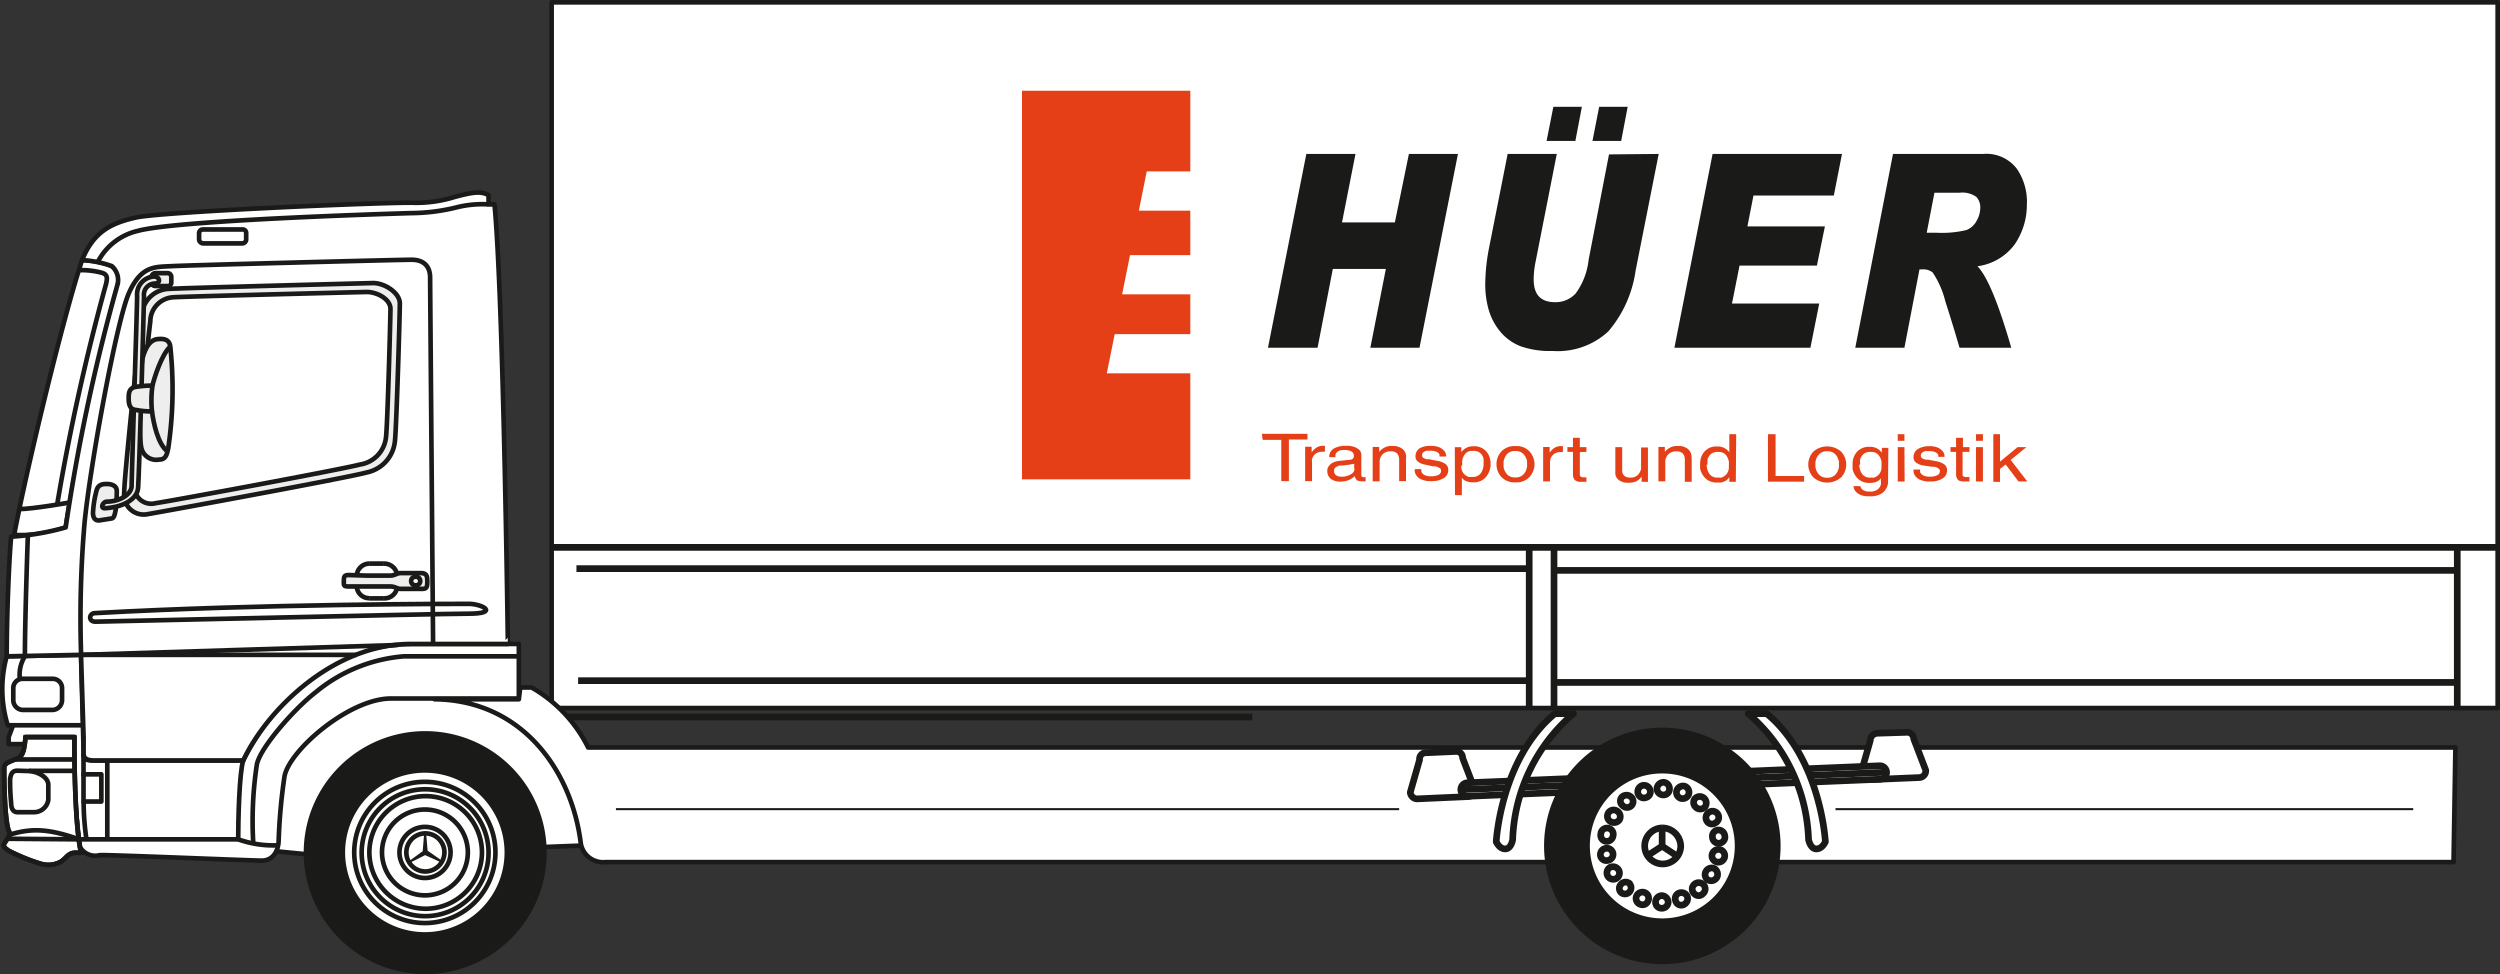<svg xmlns="http://www.w3.org/2000/svg" viewBox="0 0 269.11 104.86"><rect x="0" y="0" width="269.11" height="104.86" fill="#333333" stroke="none"/><defs><style>.cls-1,.cls-10,.cls-11,.cls-3,.cls-4{fill:none;}.cls-1,.cls-10,.cls-11,.cls-3,.cls-4,.cls-7{stroke:#1a1a18;}.cls-1,.cls-10,.cls-3,.cls-4{stroke-linejoin:round;}.cls-1{stroke-width:0.5px;}.cls-2,.cls-7{fill:#fff;}.cls-3,.cls-7{stroke-width:0.5px;}.cls-4{stroke-width:0.72px;}.cls-5{fill:#e53f17;}.cls-5,.cls-6{fill-rule:evenodd;}.cls-6,.cls-9{fill:#1a1a18;}.cls-7{stroke-miterlimit:10;}.cls-8{fill:#eee;}.cls-10{stroke-width:1.01px;}.cls-11{stroke-miterlimit:22.93;stroke-width:0.22px;}</style></defs><g id="Layer_2" data-name="Layer 2"><g id="Layer_1-2" data-name="Layer 1"><line class="cls-1" x1="65.46" y1="84.64" x2="263.91" y2="84.64"/><line class="cls-1" x1="67.06" y1="88.21" x2="263.91" y2="88.21"/><rect class="cls-2" x="59.38" y="0.25" width="209.48" height="75.97"/><rect class="cls-3" x="59.38" y="0.25" width="209.48" height="75.97"/><line class="cls-4" x1="59.29" y1="58.92" x2="268.86" y2="58.92"/><line class="cls-4" x1="164.61" y1="58.92" x2="164.61" y2="76.22"/><line class="cls-4" x1="167.28" y1="58.97" x2="167.28" y2="76.08"/><line class="cls-4" x1="264.51" y1="59.01" x2="264.51" y2="76.31"/><line class="cls-4" x1="167.18" y1="73.46" x2="264.51" y2="73.46"/><line class="cls-4" x1="164.38" y1="73.27" x2="62.23" y2="73.27"/><line class="cls-4" x1="62.05" y1="61.21" x2="164.61" y2="61.21"/><path class="cls-2" d="M167.37,61.4h0Z"/><line class="cls-4" x1="167.37" y1="61.4" x2="264.51" y2="61.4"/><line class="cls-4" x1="227.58" y1="86.17" x2="244.6" y2="86.17"/><line class="cls-4" x1="227.58" y1="87.95" x2="244.6" y2="87.95"/><line class="cls-4" x1="242.26" y1="89.82" x2="239.31" y2="92.76"/><line class="cls-4" x1="248.15" y1="91.03" x2="262.27" y2="91.03"/><path class="cls-5" d="M218.23,51.83h-.95L215.9,50l-.61.47v1.4h-.72V46.74h.72v2.95l1.89-1.56h.95l-1.69,1.38Zm-5.53-4.38v-.71h.75v.71Zm.75,4.38h-.75v-3.7h.75Zm-2.19-3.19v2.41c0,.11,0,.18.08.22a.64.64,0,0,0,.19.08H212v.48h-.15l-.25,0h-.15c-.37,0-.61-.07-.72-.22a.87.87,0,0,1-.17-.56V48.64h-.6v-.51h.6v-1h.74v1h.7v.51Zm-1.91.54h-.71a.44.44,0,0,0,0-.1.53.53,0,0,0,0-.12.61.61,0,0,0-.28-.27,1.59,1.59,0,0,0-.72-.13l-.17,0a1.46,1.46,0,0,0-.22,0,1.19,1.19,0,0,0-.34.16.39.39,0,0,0-.14.32.32.32,0,0,0,.12.28,1.39,1.39,0,0,0,.41.16l.12,0,.15,0,.74.15a2.21,2.21,0,0,1,1,.37.78.78,0,0,1,.28.61,1,1,0,0,1-.5.9,2.3,2.3,0,0,1-1.25.32,2.52,2.52,0,0,1-1.27-.24,1.21,1.21,0,0,1-.51-.53,1.09,1.09,0,0,1-.08-.28,1.12,1.12,0,0,1,0-.24h.71a.68.68,0,0,1,0,.14,1,1,0,0,0,0,.14.81.81,0,0,0,.31.34,1.59,1.59,0,0,0,.8.15,1.76,1.76,0,0,0,.71-.14.49.49,0,0,0,.31-.45.33.33,0,0,0-.15-.29,1.44,1.44,0,0,0-.47-.19l-.12,0-.14,0L207,50.1a1.74,1.74,0,0,1-.74-.3.68.68,0,0,1-.28-.59,1,1,0,0,1,.51-.9,2.34,2.34,0,0,1,1.16-.28,2.19,2.19,0,0,1,1,.18,1.58,1.58,0,0,1,.51.41,1,1,0,0,1,.15.35,1.34,1.34,0,0,1,0,.22Zm-5.07-1.73v-.71H205v.71Zm.74,4.38h-.74v-3.7H205ZM200.14,50a1.79,1.79,0,0,0,.29,1,1,1,0,0,0,.9.41l.2,0a.71.71,0,0,0,.2,0,1.31,1.31,0,0,0,.55-.37,1.17,1.17,0,0,0,.25-.82,2.62,2.62,0,0,0,0-.27,1.33,1.33,0,0,0,0-.28,1.66,1.66,0,0,0-.32-.7,1,1,0,0,0-.82-.32,1.07,1.07,0,0,0-.83.26,1.19,1.19,0,0,0-.33.57,1.54,1.54,0,0,0,0,.3,2.35,2.35,0,0,0,0,.26Zm3.1,1.56c0,.1,0,.23,0,.37a1.46,1.46,0,0,1-.1.45,1.61,1.61,0,0,1-.56.72,2.26,2.26,0,0,1-1.38.32h-.32a2.79,2.79,0,0,1-.38-.07,1.6,1.6,0,0,1-.62-.32,1,1,0,0,1-.36-.7h.74a.58.58,0,0,0,.2.35.86.86,0,0,0,.31.17.74.74,0,0,0,.28.06h.2a1.26,1.26,0,0,0,.9-.25,1,1,0,0,0,.32-.53,1.22,1.22,0,0,0,0-.26,1.85,1.85,0,0,0,0-.23v0h0v-.16h0v0a1.12,1.12,0,0,1-.43.36,1.78,1.78,0,0,1-.74.14,1.74,1.74,0,0,1-1.33-.47,2.12,2.12,0,0,1-.55-1,2.89,2.89,0,0,1,0-.29,2.45,2.45,0,0,1,0-.27,1.92,1.92,0,0,1,.48-1.32,1.73,1.73,0,0,1,1.36-.53,1.57,1.57,0,0,1,.66.11,2,2,0,0,1,.42.26l.13.14a.53.53,0,0,1,.1.12h0v-.52h.7ZM195.42,50a2.62,2.62,0,0,0,0,.27,1.74,1.74,0,0,0,.07.29,1.42,1.42,0,0,0,.38.59,1.11,1.11,0,0,0,.82.27,1.13,1.13,0,0,0,.82-.27,1.39,1.39,0,0,0,.37-.59,1.11,1.11,0,0,0,.07-.29c0-.1,0-.19,0-.27s0-.16,0-.26a1.11,1.11,0,0,0-.07-.29,1.37,1.37,0,0,0-.37-.6,1.13,1.13,0,0,0-.82-.27,1.11,1.11,0,0,0-.82.27,1.39,1.39,0,0,0-.38.6,1.74,1.74,0,0,0-.07.29,2.44,2.44,0,0,0,0,.26Zm-.77,0v-.12a2.1,2.1,0,0,1,.54-1.26,2.27,2.27,0,0,1,3,0,2,2,0,0,1,.54,1.26v.24a2,2,0,0,1-.54,1.26,2.27,2.27,0,0,1-3,0,2.1,2.1,0,0,1-.54-1.26V50Zm-3.52,1.24h3.07v.61h-3.89V46.74h.82ZM183.71,50a1.79,1.79,0,0,0,.29,1,1,1,0,0,0,.9.41l.2,0a.65.65,0,0,0,.2,0,1.25,1.25,0,0,0,.55-.37,1.17,1.17,0,0,0,.25-.82,2.62,2.62,0,0,0,0-.27,1.33,1.33,0,0,0,0-.28,1.66,1.66,0,0,0-.32-.7,1,1,0,0,0-.82-.32,1.07,1.07,0,0,0-.83.26,1.19,1.19,0,0,0-.33.57c0,.1,0,.2,0,.3a2.35,2.35,0,0,0,0,.26Zm3.14,1.86h-.7v-.51h0a1.21,1.21,0,0,1-.4.41,2.27,2.27,0,0,1-.47.18l-.2,0h-.19a1.74,1.74,0,0,1-1.33-.47,2.21,2.21,0,0,1-.55-1,2.89,2.89,0,0,1,0-.29,2.44,2.44,0,0,1,0-.27,1.92,1.92,0,0,1,.48-1.32,1.71,1.71,0,0,1,1.35-.53,1.57,1.57,0,0,1,.66.11,2,2,0,0,1,.42.26l.13.14a.53.53,0,0,1,.1.12l0-.06V46.74h.74Zm-4.75-2.52v2.52h-.74V49.55a1.07,1.07,0,0,0-.2-.72.92.92,0,0,0-.74-.24h-.21l-.23.06a1.3,1.3,0,0,0-.5.37,1.2,1.2,0,0,0-.22.79v2h-.74v-3.7h.69v.52h0l.11-.11.16-.15a2.12,2.12,0,0,1,.43-.25,1.51,1.51,0,0,1,.63-.11h.18l.18,0a1.7,1.7,0,0,1,.81.33,1.1,1.1,0,0,1,.37.94Zm-5.39,2.52V51.3l0,0a1.62,1.62,0,0,1-.55.5,1.87,1.87,0,0,1-.85.16h-.14l-.15,0a1.59,1.59,0,0,1-.78-.3.93.93,0,0,1-.36-.82V48.13h.74v2.46a.76.76,0,0,0,.24.64,1,1,0,0,0,.61.18,1.11,1.11,0,0,0,.84-.29,1.38,1.38,0,0,0,.34-.64.78.78,0,0,0,0-.16.76.76,0,0,0,0-.15v-2h.74v3.7Zm-6.65-3.19v2.41a.24.24,0,0,0,.09.22.49.49,0,0,0,.18.08h.44v.48h-.15l-.26,0h-.15a.9.9,0,0,1-.72-.22.93.93,0,0,1-.17-.56V48.64h-.6v-.51h.6v-1h.74v1h.71v.51Zm-3.21,1v2.15h-.74v-3.7h.7v.61h0a2,2,0,0,1,.52-.52,1.29,1.29,0,0,1,.72-.19h.19v.64H168a1.12,1.12,0,0,0-.82.3.91.91,0,0,0-.31.7Zm-5,.3c0,.08,0,.17,0,.27a1.11,1.11,0,0,0,.07.29,1.39,1.39,0,0,0,.37.59,1.13,1.13,0,0,0,.82.27,1.11,1.11,0,0,0,.82-.27,1.42,1.42,0,0,0,.38-.59c0-.1.05-.2.07-.29a2.62,2.62,0,0,0,0-.27,2.44,2.44,0,0,0,0-.26c0-.09,0-.19-.07-.29a1.39,1.39,0,0,0-.38-.6,1.11,1.11,0,0,0-.82-.27,1.13,1.13,0,0,0-.82.27,1.37,1.37,0,0,0-.37.6,1.11,1.11,0,0,0-.07.29c0,.1,0,.18,0,.26Zm-.76,0v-.12a2,2,0,0,1,.53-1.26,1.92,1.92,0,0,1,1.51-.57,1.89,1.89,0,0,1,1.51.57,2.1,2.1,0,0,1,.54,1.26v.24a2.1,2.1,0,0,1-.54,1.26,1.89,1.89,0,0,1-1.51.57,1.92,1.92,0,0,1-1.51-.57,2,2,0,0,1-.53-1.26V50Zm-3.79.17a1.23,1.23,0,0,0,.25.83,1.37,1.37,0,0,0,.55.37.78.78,0,0,0,.21,0l.2,0a1.05,1.05,0,0,0,.9-.41,1.78,1.78,0,0,0,.29-1c0-.08,0-.17,0-.26s0-.2,0-.3a1.19,1.19,0,0,0-.33-.57,1.07,1.07,0,0,0-.83-.26.94.94,0,0,0-.82.32,1.54,1.54,0,0,0-.32.7,2.7,2.7,0,0,0,0,.28c0,.1,0,.19,0,.27Zm-.7-2h.7v.52h0l.1-.11.14-.14a1.79,1.79,0,0,1,.42-.26,1.57,1.57,0,0,1,.66-.11,1.71,1.71,0,0,1,1.35.53,1.92,1.92,0,0,1,.48,1.32,2.44,2.44,0,0,1,0,.27,1.47,1.47,0,0,1-.05.29,2.19,2.19,0,0,1-.54,1,1.74,1.74,0,0,1-1.33.47,1.78,1.78,0,0,1-.74-.14,1.19,1.19,0,0,1-.43-.35h0V53.3h-.74Zm-.94,1h-.71a.44.44,0,0,0,0-.1.53.53,0,0,0,0-.12.61.61,0,0,0-.28-.27,1.59,1.59,0,0,0-.72-.13l-.17,0a1.46,1.46,0,0,0-.22,0,1.19,1.19,0,0,0-.34.16.39.39,0,0,0-.14.32.32.32,0,0,0,.12.28,1.39,1.39,0,0,0,.41.16l.12,0,.15,0,.74.15a2.21,2.21,0,0,1,1,.37.78.78,0,0,1,.28.61,1,1,0,0,1-.5.9,2.3,2.3,0,0,1-1.25.32,2.52,2.52,0,0,1-1.27-.24,1.21,1.21,0,0,1-.51-.53,1.09,1.09,0,0,1-.08-.28,1.12,1.12,0,0,1,0-.24h.71s0,.09,0,.14a1,1,0,0,0,0,.14.81.81,0,0,0,.31.34,1.59,1.59,0,0,0,.8.15,1.76,1.76,0,0,0,.71-.14.48.48,0,0,0,.3-.45.32.32,0,0,0-.14-.29,1.44,1.44,0,0,0-.47-.19l-.12,0-.14,0-.86-.19a1.74,1.74,0,0,1-.74-.3.68.68,0,0,1-.28-.59,1,1,0,0,1,.51-.9A2.34,2.34,0,0,1,154,48a2.19,2.19,0,0,1,1,.18,1.58,1.58,0,0,1,.51.41,1,1,0,0,1,.15.35,1.34,1.34,0,0,1,0,.22Zm-4.31.13v2.52h-.74V49.55a1.12,1.12,0,0,0-.2-.72.92.92,0,0,0-.74-.24h-.21l-.23.06a1.23,1.23,0,0,0-.5.37,1.2,1.2,0,0,0-.22.79v2h-.75v-3.7h.7v.52h0a1.13,1.13,0,0,1,.11-.11,1.17,1.17,0,0,1,.16-.15,1.88,1.88,0,0,1,.43-.25,1.48,1.48,0,0,1,.63-.11H150l.18,0a1.79,1.79,0,0,1,.81.33,1.1,1.1,0,0,1,.37.94Zm-5.58,1.24v-.61a.18.18,0,0,1-.07.05l-.1,0-.35.07-.7.09-.16,0-.17,0a1.5,1.5,0,0,0-.43.18.42.42,0,0,0-.19.37.6.6,0,0,0,.2.48.91.91,0,0,0,.6.17,1.8,1.8,0,0,0,1-.25.73.73,0,0,0,.42-.62Zm-2-1.3h-.68a1,1,0,0,1,.51-.94,2.6,2.6,0,0,1,1.31-.28h.32a2.75,2.75,0,0,1,.45.09,1.74,1.74,0,0,1,.59.3.77.77,0,0,1,.27.63v2.13a.18.18,0,0,0,.07.17.24.24,0,0,0,.17.06h.09l.09,0H147v.44l0,0h-.06l-.14,0-.17,0c-.32,0-.53-.06-.62-.18a.62.62,0,0,1-.16-.38.27.27,0,0,0-.08.07l-.1.07a2,2,0,0,1-.55.31,2.34,2.34,0,0,1-.86.14,1.65,1.65,0,0,1-1-.29,1,1,0,0,1-.38-.77,1.15,1.15,0,0,1,0-.24.79.79,0,0,1,.1-.28,1.23,1.23,0,0,1,.39-.4,1.81,1.81,0,0,1,.83-.25l1.22-.13s0,0,0,0h0a.51.51,0,0,0,.22-.11.42.42,0,0,0,.09-.32.48.48,0,0,0-.25-.45,1.57,1.57,0,0,0-.78-.16,1.12,1.12,0,0,0-.67.15.74.74,0,0,0-.28.34.76.76,0,0,1,0,.11.5.5,0,0,0,0,.12Zm-2.54.43v2.15h-.74v-3.7h.7v.61h0a2,2,0,0,1,.52-.52,1.29,1.29,0,0,1,.72-.19h.19v.64h-.28a1.13,1.13,0,0,0-.82.3,1,1,0,0,0-.31.7Zm-5.4-2.94h4.91v.61h-2v4.48h-.82V47.35h-2Z"/><polygon class="cls-5" points="110.01 9.77 128.13 9.77 128.13 18.45 123.44 18.45 122.59 22.68 128.13 22.68 128.13 27.46 121.64 27.46 120.79 31.68 128.13 31.68 128.13 35.97 119.99 35.97 119.14 40.19 128.13 40.19 128.13 51.6 110.01 51.6 110.01 9.77"/><path class="cls-6" d="M203.77,16.57h9.7a4.12,4.12,0,0,1,3.64,1.61,6.27,6.27,0,0,1,1.07,3.87,7.53,7.53,0,0,1-1.32,4.27,5.94,5.94,0,0,1-4,2.34q1.57,1.59,3.64,8.77h-5.57q-.65-2.26-1.53-5a9.67,9.67,0,0,0-1.36-3.1A1.6,1.6,0,0,0,206.9,29h-.28L205,37.43h-5.29Zm3.63,8.48h1a11.4,11.4,0,0,0,3.25-.28,2.08,2.08,0,0,0,1.12-1,2.76,2.76,0,0,0,.39-1.31,1.67,1.67,0,0,0-.4-1.25,2.59,2.59,0,0,0-1.86-.46h-2.67Z"/><polygon class="cls-6" points="198.28 16.57 197.4 21.05 188.75 21.05 188.1 24.37 196.44 24.37 195.58 28.59 187.25 28.59 186.44 32.67 195.83 32.67 194.88 37.43 180.24 37.43 184.35 16.57 198.28 16.57"/><polygon class="cls-6" points="170.28 11.5 169.58 15.17 166.48 15.17 167.21 11.5 170.28 11.5"/><polygon class="cls-6" points="175.21 11.5 174.51 15.17 171.42 15.17 172.14 11.5 175.21 11.5"/><path class="cls-6" d="M178.55,16.57l-2.49,12.58a12.82,12.82,0,0,1-2.93,6.52,8,8,0,0,1-6,2.11,9.45,9.45,0,0,1-3.48-.52,5.38,5.38,0,0,1-2.17-1.58,6.49,6.49,0,0,1-1.25-2.4,10,10,0,0,1-.35-2.88,21.3,21.3,0,0,1,.41-3.73l2-10.1h5.29l-2.31,11.74a9.69,9.69,0,0,0-.18,1.75c0,1.65.74,2.47,2.34,2.47a2.92,2.92,0,0,0,2.18-.94A7.43,7.43,0,0,0,171,28l2.2-11.38Z"/><polygon class="cls-6" points="156.94 16.57 152.8 37.43 147.51 37.43 149.18 28.95 143.47 28.95 141.83 37.43 136.49 37.43 140.62 16.57 145.91 16.57 144.46 23.94 150.15 23.94 151.66 16.57 156.94 16.57"/><line class="cls-4" x1="134.8" y1="77.18" x2="60.54" y2="77.18"/><path class="cls-2" d="M8.83,28C6.7,34.47,2.8,50.8,1.52,57.58a14.51,14.51,0,0,0,5.55-.8c1.28-8.49,4.8-23.32,5.44-25.41s0-2.77-1.6-3.09A8.75,8.75,0,0,0,8.83,28Z"/><path class="cls-3" d="M8.83,28C6.7,34.47,2.8,50.8,1.52,57.58a14.51,14.51,0,0,0,5.55-.8c1.28-8.49,4.8-23.32,5.44-25.41s0-2.77-1.6-3.09A8.75,8.75,0,0,0,8.83,28Z"/><path class="cls-2" d="M63.27,91,34,92.05l-5-.48c.38-5.12.59-9.07,2.24-10.67s5.77-6,9.82-6.19,7.9-.48,10.78.48S62.2,81.06,63.27,91Z"/><path class="cls-1" d="M63.27,91,34,92.05l-5-.48c.38-5.12.59-9.07,2.24-10.67s5.77-6,9.82-6.19,7.9-.48,10.78.48S62.2,81.06,63.27,91Z"/><path class="cls-2" d="M.72,70.65l8-.16S9,80.69,9,81.17s0,.69,1.18.69h16C29,76.15,35.3,69.32,44.27,69.32H55.85v5.87H42.08c-4.54,0-11.1,5.71-11.47,8.48A61,61,0,0,0,30,90.35c0,1.22-.59,2.29-1.82,2.29S11.71,92,10.75,92.05a1.91,1.91,0,0,1-2.13-.85A69.53,69.53,0,0,1,8,79.35H2.75v.75H.93v-.75l.48-1.28H.83A13.36,13.36,0,0,1,.72,70.65Z"/><path class="cls-3" d="M.72,70.65l8-.16S9,80.69,9,81.17s0,.69,1.18.69h16C29,76.15,35.3,69.32,44.27,69.32H55.85v5.87H42.08c-4.54,0-11.1,5.71-11.47,8.48A61,61,0,0,0,30,90.35c0,1.22-.59,2.29-1.82,2.29S11.71,92,10.75,92.05a1.91,1.91,0,0,1-2.13-.85A69.53,69.53,0,0,1,8,79.35H2.75v.75H.93v-.75l.48-1.28H.83A13.36,13.36,0,0,1,.72,70.65Z"/><path class="cls-7" d="M8.73,91.79H8.14c-.86,0-1,.64-1.66,1a2.82,2.82,0,0,1-2.18.16A20.56,20.56,0,0,1,.93,91.57c-.69-.48-.58-.58-.32-1s.59-.74.32-1.17C.45,88,.45,83.19.45,82.61s1.12-.75,1.61-1.07.58-1.12.69-2.19H8C8,83.19,8.14,89.44,8.73,91.79Z"/><path class="cls-3" d="M8.73,91.79H8.14c-.86,0-1,.64-1.66,1a2.82,2.82,0,0,1-2.18.16A20.56,20.56,0,0,1,.93,91.57c-.69-.48-.58-.58-.32-1s.59-.74.32-1.17C.45,88,.45,83.19.45,82.61s1.12-.75,1.61-1.07.58-1.12.69-2.19H8C8,83.19,8.14,89.44,8.73,91.79Z"/><path class="cls-2" d="M44.27,21.82c-4.64,0-27.11,1-29.67,1.6S10.11,24.86,8.83,28a11.31,11.31,0,0,1,3.2.64,2,2,0,0,1,.64,1.92,209,209,0,0,0-5.6,26.21,27.45,27.45,0,0,1-5.87,1C.93,60.83.72,66.92.72,70.65l8-.16L9,79.35v1.82c0,.58.59.69,1.18.69h16c2.5-5.34,9.6-12.54,18.09-12.54h10.4S54.19,31.91,53.23,22h-.64V21c-.9-.48-1.86-.27-3.68.21A13.8,13.8,0,0,1,44.27,21.82Z"/><path class="cls-3" d="M44.27,21.82c-4.64,0-27.11,1-29.67,1.6S10.11,24.86,8.83,28a11.31,11.31,0,0,1,3.2.64,2,2,0,0,1,.64,1.92,209,209,0,0,0-5.6,26.21,27.45,27.45,0,0,1-5.87,1C.93,60.83.72,66.92.72,70.65l8-.16L9,79.35v1.82c0,.58.59.69,1.18.69h16c2.5-5.34,9.6-12.54,18.09-12.54h10.4S54.19,31.91,53.23,22h-.64V21c-.9-.48-1.86-.27-3.68.21A13.8,13.8,0,0,1,44.27,21.82Z"/><path class="cls-1" d="M46.62,69.32s-.32-38.27-.32-39.44-.64-1.92-2-1.92-24.07.59-25.83.69-3.26-.1-4.59,2.89S9.69,50.21,9.1,56.3a120.48,120.48,0,0,0-.37,14.19"/><line class="cls-1" x1="8.73" y1="70.49" x2="42.83" y2="69.43"/><line class="cls-1" x1="8.73" y1="70.49" x2="38.4" y2="70.49"/><path class="cls-1" d="M10.54,28.17a6.48,6.48,0,0,1,4.27-3.31c4-1.12,25.72-1.81,29.46-1.92A20.85,20.85,0,0,0,49,22.36,11.43,11.43,0,0,1,52.59,22"/><path class="cls-1" d="M41.33,64.41A1.39,1.39,0,0,0,42.77,63"/><line class="cls-1" x1="42.77" y1="63.02" x2="42.77" y2="62.06"/><path class="cls-1" d="M42.77,62.06a1.42,1.42,0,0,0-1.44-1.39"/><line class="cls-1" x1="41.33" y1="60.67" x2="39.73" y2="60.67"/><path class="cls-1" d="M39.73,60.67a1.36,1.36,0,0,0-1.33,1.39"/><line class="cls-1" x1="38.4" y1="62.06" x2="38.4" y2="63.02"/><path class="cls-1" d="M38.4,63a1.33,1.33,0,0,0,1.33,1.39"/><line class="cls-1" x1="39.73" y1="64.41" x2="41.33" y2="64.41"/><path class="cls-8" d="M46,62.59c0,.59-.06.8-.54.8H43.15c-.43,0-.59-.26-1.12-.26H39.46c-.53,0-1.33,0-1.92,0s-.53-.11-.53-.59.05-.64.53-.64,1.39.06,1.92.06H42c.53,0,.69-.27,1.12-.27h2.29C45.92,61.74,46,62,46,62.59Z"/><path class="cls-1" d="M46,62.59c0,.59-.06.8-.54.8H43.15c-.43,0-.59-.26-1.12-.26H39.46c-.53,0-1.33,0-1.92,0s-.53-.11-.53-.59.05-.64.53-.64,1.39.06,1.92.06H42c.53,0,.69-.27,1.12-.27h2.29C45.92,61.74,46,62,46,62.59Z"/><path class="cls-2" d="M44.71,63a.46.46,0,1,0,0-.91.44.44,0,0,0-.45.43A.44.44,0,0,0,44.71,63Z"/><path class="cls-1" d="M44.71,63a.46.46,0,1,0,0-.91.44.44,0,0,0-.45.43A.44.44,0,0,0,44.71,63Z"/><path class="cls-1" d="M10.22,66C28,65,49,65,50.46,65s3.36,1.06-.05,1.06-39.34.86-40.14.86S9.58,66,10.22,66Z"/><path class="cls-2" d="M26.07,26.2a.43.43,0,0,0,.43-.43v-.69a.38.38,0,0,0-.43-.38H21.85a.41.41,0,0,0-.42.38v.69a.46.46,0,0,0,.42.43Z"/><path class="cls-1" d="M26.07,26.2a.43.43,0,0,0,.43-.43v-.69a.38.38,0,0,0-.43-.38H21.85a.41.41,0,0,0-.42.38v.69a.46.46,0,0,0,.42.43Z"/><path class="cls-8" d="M40.16,30.47c1.28,0,2.88,1.07,2.88,2.19s-.37,13.55-.53,14.83a3.81,3.81,0,0,1-3,3.36c-2.13.59-22.25,4.27-23.58,4.49A2.12,2.12,0,0,1,13.37,53c0-1.71,1.55-16.17,1.87-18.89a3.06,3.06,0,0,1,2.72-3C19.29,31,40.16,30.47,40.16,30.47Z"/><path class="cls-1" d="M40.16,30.47c1.28,0,2.88,1.07,2.88,2.19s-.37,13.55-.53,14.83a3.81,3.81,0,0,1-3,3.36c-2.13.59-22.25,4.27-23.58,4.49A2.12,2.12,0,0,1,13.37,53c0-1.71,1.55-16.17,1.87-18.89a3.06,3.06,0,0,1,2.72-3C19.29,31,40.16,30.47,40.16,30.47Z"/><path class="cls-2" d="M39.46,31.43c1.18,0,2.57.8,2.57,1.81s-.32,12.6-.48,13.82A3.31,3.31,0,0,1,38.77,50c-2,.53-20.76,4-22,4.16a1.82,1.82,0,0,1-2.29-2c0-1.54,1.38-15,1.7-17.55A2.62,2.62,0,0,1,18.65,32C19.93,31.91,39.46,31.43,39.46,31.43Z"/><path class="cls-1" d="M39.46,31.43c1.18,0,2.57.8,2.57,1.81s-.32,12.6-.48,13.82A3.31,3.31,0,0,1,38.77,50c-2,.53-20.76,4-22,4.16a1.82,1.82,0,0,1-2.29-2c0-1.54,1.38-15,1.7-17.55A2.62,2.62,0,0,1,18.65,32C19.93,31.91,39.46,31.43,39.46,31.43Z"/><path class="cls-1" d="M2.06,54.8c1.44,0,5.33-.69,5.33-.69"/><path class="cls-1" d="M8.62,29.08a8.53,8.53,0,0,1,2.29.27c.59.16.75.42.43,1.49A239.64,239.64,0,0,0,6.16,54.27"/><path class="cls-1" d="M3,57.58s-.32,9-.32,13.07a3.7,3.7,0,0,0-.53,2.51"/><path class="cls-1" d="M25.64,90.35c0-2,.11-7.1.54-8.49"/><rect class="cls-2" x="8.99" y="83.35" width="1.92" height="2.93"/><rect class="cls-1" x="8.99" y="83.35" width="1.92" height="2.93"/><line class="cls-1" x1="8.99" y1="83.57" x2="8.99" y2="81.17"/><path class="cls-1" d="M9,86.29a29.38,29.38,0,0,0,.32,4.16"/><line class="cls-1" x1="11.55" y1="81.86" x2="11.55" y2="90.19"/><path class="cls-2" d="M3.12,83c.64,0,2.08.53,2.08,1.49v1.61a1.56,1.56,0,0,1-1.54,1.33H1.89c-.42,0-.69-.32-.69-1a23.45,23.45,0,0,1-.11-2.62c.11-.58.27-.85.8-.85Z"/><path class="cls-1" d="M3.12,83c.64,0,2.08.53,2.08,1.49v1.61a1.56,1.56,0,0,1-1.54,1.33H1.89c-.42,0-.69-.32-.69-1a23.45,23.45,0,0,1-.11-2.62c.11-.58.27-.85.8-.85Z"/><line class="cls-1" x1="3.12" y1="82.98" x2="8.03" y2="82.98"/><polyline class="cls-1" points="0.88 90.29 8.51 90.35 25.64 90.35"/><path class="cls-1" d="M25.64,90.35a11.17,11.17,0,0,0,4.27.64"/><path class="cls-1" d="M.93,89.87c2.35-.7,4.11-.75,7.58.48"/><line class="cls-1" x1="1.68" y1="81.75" x2="7.98" y2="81.75"/><path class="cls-9" d="M45.76,104.86A13.08,13.08,0,1,0,32.69,91.79a13.1,13.1,0,0,0,13.07,13.07"/><path class="cls-2" d="M45.76,100.59a8.83,8.83,0,1,0-8.86-8.8A8.83,8.83,0,0,0,45.76,100.59Z"/><path class="cls-1" d="M45.76,100.59a8.83,8.83,0,1,0-8.86-8.8A8.83,8.83,0,0,0,45.76,100.59Z"/><path class="cls-2" d="M45.76,93.81a2.05,2.05,0,1,1,2.08-2A2.07,2.07,0,0,1,45.76,93.81Z"/><path class="cls-1" d="M45.76,93.81a2.05,2.05,0,1,1,2.08-2A2.07,2.07,0,0,1,45.76,93.81Z"/><polygon class="cls-9" points="45.76 92.05 44.05 92.91 43.95 92.75 45.5 91.63 45.66 89.7 45.87 89.7 46.03 91.57 47.63 92.69 47.52 92.85 45.76 92.05"/><path class="cls-1" d="M45.76,94.51A2.75,2.75,0,1,0,43,91.79,2.75,2.75,0,0,0,45.76,94.51Z"/><path class="cls-1" d="M45.76,96.38a4.62,4.62,0,1,0-4.64-4.59A4.64,4.64,0,0,0,45.76,96.38Z"/><path class="cls-1" d="M45.76,97.82a6.06,6.06,0,1,0-6-6A6.08,6.08,0,0,0,45.76,97.82Z"/><path class="cls-1" d="M45.76,98.62a6.83,6.83,0,1,0-6.83-6.83A6.85,6.85,0,0,0,45.76,98.62Z"/><path class="cls-1" d="M45.76,99.36a7.6,7.6,0,1,0-7.63-7.57A7.61,7.61,0,0,0,45.76,99.36Z"/><line class="cls-1" x1="1.41" y1="78.07" x2="8.78" y2="78.07"/><path class="cls-2" d="M5.68,76.42a1.06,1.06,0,0,0,1-1.07V74.07a1,1,0,0,0-1-1H2.43a1,1,0,0,0-1,1v1.28a1.06,1.06,0,0,0,1,1.07Z"/><path class="cls-1" d="M5.68,76.42a1.06,1.06,0,0,0,1-1.07V74.07a1,1,0,0,0-1-1H2.43a1,1,0,0,0-1,1v1.28a1.06,1.06,0,0,0,1,1.07Z"/><path class="cls-1" d="M55.9,70.65H43.47A17,17,0,0,0,34,74.5c-2.35,1.81-6,6-6.35,7.79a40.68,40.68,0,0,0-.38,8.59"/><path class="cls-8" d="M15.4,38.37c.42-1.39,1-1.82,1.6-1.87s1.22,0,1.33.8a43.54,43.54,0,0,1-.21,10.89c-.16.85-.32,1.28-1,1.28a1.64,1.64,0,0,1-1.92-1.34C14.92,46.74,15,39.65,15.4,38.37Z"/><path class="cls-1" d="M15.4,38.37c.42-1.39,1-1.82,1.6-1.87s1.22,0,1.33.8a43.54,43.54,0,0,1-.21,10.89c-.16.85-.32,1.28-1,1.28a1.64,1.64,0,0,1-1.92-1.34C14.92,46.74,15,39.65,15.4,38.37Z"/><path class="cls-8" d="M16.41,41.51c.21-.9,1-3.36,1.92-4.21Z"/><path class="cls-1" d="M16.41,41.51c.21-.9,1-3.36,1.92-4.21"/><path class="cls-8" d="M16.36,44.29c.16,1.23.64,3.58,1.7,4.32Z"/><path class="cls-1" d="M16.36,44.29c.16,1.23.64,3.58,1.7,4.32"/><path class="cls-8" d="M11.93,55.82,10.81,56c-.48.11-.8-.16-.8-.8a11.33,11.33,0,0,1,.37-2.35c.16-.69.64-.75,1.12-.75s1.07.16,1.07.75c0,.91-.06,1.39-.11,2C12.35,55.39,12.3,55.82,11.93,55.82Z"/><path class="cls-1" d="M11.93,55.82,10.81,56c-.48.11-.8-.16-.8-.8a11.33,11.33,0,0,1,.37-2.35c.16-.69.64-.75,1.12-.75s1.07.16,1.07.75c0,.91-.06,1.39-.11,2C12.35,55.39,12.3,55.82,11.93,55.82Z"/><path class="cls-8" d="M18.06,30.79a.37.37,0,0,0,.38-.38v-.58a.41.41,0,0,0-.38-.43H16.73a.46.46,0,0,0-.43.43v.58a.42.42,0,0,0,.43.38Z"/><path class="cls-1" d="M18.06,30.79a.37.37,0,0,0,.38-.38v-.58a.41.41,0,0,0-.38-.43H16.73a.46.46,0,0,0-.43.43v.58a.42.42,0,0,0,.43.38Z"/><path class="cls-8" d="M11.5,54c1.23,0,2.67-.69,2.67-1.71s.59-19.15.59-20.43a1.92,1.92,0,0,1,1.92-2.09c.58.11.58.75,0,.75a1.2,1.2,0,0,0-1.18,1.34c0,.9-.53,19.63-.64,20.7s-1.39,2-3.47,2.14C10.7,54.8,11.07,54,11.5,54Z"/><path class="cls-1" d="M11.5,54c1.23,0,2.67-.69,2.67-1.71s.59-19.15.59-20.43a1.92,1.92,0,0,1,1.92-2.09c.58.11.58.75,0,.75a1.2,1.2,0,0,0-1.18,1.34c0,.9-.53,19.63-.64,20.7s-1.39,2-3.47,2.14C10.7,54.8,11.07,54,11.5,54Z"/><path class="cls-8" d="M16.41,41.51a10.61,10.61,0,0,0-1.92.16c-.54.16-.64.54-.64,1.18s.1,1.23.8,1.28a9,9,0,0,0,1.71.16A11.81,11.81,0,0,1,16.41,41.51Z"/><path class="cls-1" d="M16.41,41.51a10.61,10.61,0,0,0-1.92.16c-.54.16-.64.54-.64,1.18s.1,1.23.8,1.28a9,9,0,0,0,1.71.16A11.81,11.81,0,0,1,16.41,41.51Z"/><path class="cls-10" d="M63.27,80.42c2.18,3.68,2.88,7.2,3,12.11"/><path class="cls-2" d="M264.11,92.8l-198.92,0a2.43,2.43,0,0,1-2.67-2c-.91-7.53-6.08-15.42-15.74-15.53h9.07L56,74h1.22a15.31,15.31,0,0,1,6.09,6.46h201Z"/><path class="cls-3" d="M264.11,92.8l-198.92,0a2.43,2.43,0,0,1-2.67-2c-.91-7.53-6.08-15.42-15.74-15.53h9.07L56,74h1.22a15.31,15.31,0,0,1,6.09,6.46h201Z"/><path class="cls-2" d="M158,85.75a.77.77,0,0,0,.75-.75l-1.31-3.41a.67.67,0,0,0-.75-.7l-3.18.14a.67.67,0,0,0-.7.75l-1,3.5a.75.75,0,0,0,.8.71Z"/><path class="cls-4" d="M158,85.75a.77.77,0,0,0,.75-.75l-1.31-3.41a.67.67,0,0,0-.75-.7l-3.18.14a.67.67,0,0,0-.7.75l-1,3.5a.75.75,0,0,0,.8.71Z"/><path class="cls-2" d="M206.59,83.7a.72.72,0,0,0,.7-.8L206,79.53a.71.71,0,0,0-.79-.7l-3.14.1a.8.8,0,0,0-.75.79l-1,3.51a.78.78,0,0,0,.8.7Z"/><path class="cls-4" d="M206.59,83.7a.72.72,0,0,0,.7-.8L206,79.53a.71.71,0,0,0-.79-.7l-3.14.1a.8.8,0,0,0-.75.79l-1,3.51a.78.78,0,0,0,.8.7Z"/><path class="cls-2" d="M202.38,83.88a.75.75,0,0,0,.7-.75.73.73,0,0,0-.79-.7L158,84.26a.73.73,0,1,0,.1,1.45Z"/><path class="cls-4" d="M202.38,83.88a.75.75,0,0,0,.7-.75.73.73,0,0,0-.79-.7L158,84.26a.73.73,0,1,0,.1,1.45Z"/><path class="cls-2" d="M157.27,85l45.67-1.87Z"/><line class="cls-4" x1="157.27" y1="85" x2="202.94" y2="83.13"/><path class="cls-4" d="M186,92.34c.56-.23.42-1.87-.28-3.74s-1.78-3.13-2.34-2.89-.46,1.87.28,3.69,1.78,3.18,2.34,2.94"/><path class="cls-4" d="M173.91,86c-.6-.14-1.49,1.26-2,3.18s-.42,3.6.14,3.74,1.5-1.26,2-3.18.43-3.6-.14-3.74"/><path class="cls-4" d="M178.87,88a3,3,0,1,0,0,6,3,3,0,0,0,0-6"/><polyline class="cls-4" points="178.87 88.04 178.87 91.08 181.21 92.72"/><line class="cls-4" x1="178.87" y1="91.08" x2="176.39" y2="92.72"/><path class="cls-4" d="M185.93,91.41a26.28,26.28,0,0,0-1.17-2.67c-.65-1.54-1.17-2.19-1.26-2.15a11.67,11.67,0,0,0,1,2.29,6.88,6.88,0,0,0,1.45,2.53"/><path class="cls-4" d="M173.49,86.69a20.4,20.4,0,0,0-.65,2.85c-.37,1.63-.33,2.43-.23,2.48a16.19,16.19,0,0,0,.56-2.43,8.15,8.15,0,0,0,.32-2.9"/><path class="cls-4" d="M173.26,94.73s1,.61,2.48,1.45,2.24,1.12,2.29,1a12.44,12.44,0,0,0-2.11-1.31,7.51,7.51,0,0,0-2.66-1.17"/><path class="cls-4" d="M180.88,97.72A16.48,16.48,0,0,0,183,95.8c1.31-1.12,1.73-1.77,1.68-1.87s-.6.52-1.87,1.64a7.28,7.28,0,0,0-2,2.15"/><path class="cls-9" d="M178.92,78.69a12.37,12.37,0,1,1-12.35,12.39A12.35,12.35,0,0,1,178.92,78.69Z"/><path class="cls-4" d="M178.92,78.69a12.37,12.37,0,1,1-12.35,12.39A12.35,12.35,0,0,1,178.92,78.69Z"/><path class="cls-2" d="M178.92,82.9a8.16,8.16,0,1,1-8.14,8.18A8.12,8.12,0,0,1,178.92,82.9Z"/><path class="cls-4" d="M178.92,82.9a8.16,8.16,0,1,1-8.14,8.18A8.12,8.12,0,0,1,178.92,82.9Z"/><path class="cls-4" d="M178.92,89.12a1.94,1.94,0,1,0,2,2,2,2,0,0,0-2-2"/><polyline class="cls-4" points="178.92 89.12 178.92 91.08 180.46 92.11"/><line class="cls-4" x1="178.92" y1="91.08" x2="177.33" y2="92.11"/><path class="cls-2" d="M179.06,85.57a.64.64,0,0,0,.65-.66.68.68,0,0,0-.65-.7.72.72,0,0,0-.7.7A.68.68,0,0,0,179.06,85.57Z"/><path class="cls-4" d="M179.06,85.57a.64.64,0,0,0,.65-.66.68.68,0,0,0-.65-.7.72.72,0,0,0-.7.7A.68.68,0,0,0,179.06,85.57Z"/><path class="cls-2" d="M177.19,85.85a.64.64,0,0,0,.42-.85.68.68,0,0,0-.89-.42.7.7,0,0,0-.38.89A.65.65,0,0,0,177.19,85.85Z"/><path class="cls-4" d="M177.19,85.85a.64.64,0,0,0,.42-.85.68.68,0,0,0-.89-.42.7.7,0,0,0-.38.89A.65.65,0,0,0,177.19,85.85Z"/><path class="cls-2" d="M175.55,86.78a.65.65,0,0,0,.09-.93.73.73,0,0,0-1-.1.62.62,0,0,0,0,.94A.66.66,0,0,0,175.55,86.78Z"/><path class="cls-4" d="M175.55,86.78a.65.65,0,0,0,.09-.93.73.73,0,0,0-1-.1.62.62,0,0,0,0,.94A.66.66,0,0,0,175.55,86.78Z"/><path class="cls-2" d="M174.33,88.23a.7.7,0,0,0-.28-.94.67.67,0,1,0-.65,1.17A.71.71,0,0,0,174.33,88.23Z"/><path class="cls-4" d="M174.33,88.23a.7.7,0,0,0-.28-.94.67.67,0,1,0-.65,1.17A.71.71,0,0,0,174.33,88.23Z"/><path class="cls-2" d="M173.63,90a.67.67,0,1,0-1.31-.23.66.66,0,0,0,.52.79A.69.69,0,0,0,173.63,90Z"/><path class="cls-4" d="M173.63,90a.67.67,0,1,0-1.31-.23.66.66,0,0,0,.52.79A.69.69,0,0,0,173.63,90Z"/><path class="cls-2" d="M173.63,91.88a.67.67,0,0,0-.79-.56.69.69,0,0,0-.56.79.65.65,0,0,0,.79.51A.66.66,0,0,0,173.63,91.88Z"/><path class="cls-4" d="M173.63,91.88a.67.67,0,0,0-.79-.56.69.69,0,0,0-.56.79.65.65,0,0,0,.79.51A.66.66,0,0,0,173.63,91.88Z"/><path class="cls-2" d="M174.24,93.65a.71.71,0,0,0-.93-.28.69.69,0,0,0-.24.94.67.67,0,0,0,1.17-.66Z"/><path class="cls-4" d="M174.24,93.65a.71.71,0,0,0-.93-.28.69.69,0,0,0-.24.94.67.67,0,0,0,1.17-.66Z"/><path class="cls-2" d="M175.41,95.1a.66.66,0,0,0-.93.1.62.62,0,0,0,.09.93.66.66,0,0,0,.84-1Z"/><path class="cls-4" d="M175.41,95.1a.66.66,0,0,0-.93.1.62.62,0,0,0,.09.93.66.66,0,0,0,.84-1Z"/><path class="cls-2" d="M177.05,96.08a.69.69,0,0,0-.89.38.67.67,0,0,0,.42.89.63.63,0,0,0,.84-.42A.65.65,0,0,0,177.05,96.08Z"/><path class="cls-4" d="M177.05,96.08a.69.69,0,0,0-.89.38.67.67,0,0,0,.42.89.63.63,0,0,0,.84-.42A.65.65,0,0,0,177.05,96.08Z"/><path class="cls-2" d="M178.87,96.41a.69.69,0,0,0-.66.7.65.65,0,0,0,.66.66.68.68,0,0,0,.7-.66A.72.72,0,0,0,178.87,96.41Z"/><path class="cls-4" d="M178.87,96.41a.69.69,0,0,0-.66.7.65.65,0,0,0,.66.66.68.68,0,0,0,.7-.66A.72.72,0,0,0,178.87,96.41Z"/><path class="cls-2" d="M180.74,96.13a.64.64,0,0,0-.37.84.62.62,0,0,0,.84.42.72.72,0,0,0,.42-.89A.7.7,0,0,0,180.74,96.13Z"/><path class="cls-4" d="M180.74,96.13a.64.64,0,0,0-.37.84.62.62,0,0,0,.84.42.72.72,0,0,0,.42-.89A.7.7,0,0,0,180.74,96.13Z"/><path class="cls-2" d="M182.38,95.2a.67.67,0,0,0,0,1,.62.62,0,0,0,.93,0,.67.67,0,0,0,.1-.93A.71.71,0,0,0,182.38,95.2Z"/><path class="cls-4" d="M182.38,95.2a.67.67,0,0,0,0,1,.62.62,0,0,0,.93,0,.67.67,0,0,0,.1-.93A.71.71,0,0,0,182.38,95.2Z"/><path class="cls-2" d="M183.64,93.79a.68.68,0,0,0,.23.94.71.71,0,0,0,.94-.28.74.74,0,0,0-.24-.94A.7.7,0,0,0,183.64,93.79Z"/><path class="cls-4" d="M183.64,93.79a.68.68,0,0,0,.23.94.71.71,0,0,0,.94-.28.74.74,0,0,0-.24-.94A.7.7,0,0,0,183.64,93.79Z"/><path class="cls-2" d="M184.29,92a.69.69,0,1,0,.8-.56A.72.72,0,0,0,184.29,92Z"/><path class="cls-4" d="M184.29,92a.69.69,0,1,0,.8-.56A.72.72,0,0,0,184.29,92Z"/><path class="cls-2" d="M184.34,90.15a.67.67,0,1,0,1.31-.24.68.68,0,0,0-.75-.56A.67.67,0,0,0,184.34,90.15Z"/><path class="cls-4" d="M184.34,90.15a.67.67,0,1,0,1.31-.24.68.68,0,0,0-.75-.56A.67.67,0,0,0,184.34,90.15Z"/><path class="cls-2" d="M183.73,88.37a.62.62,0,0,0,.89.23.67.67,0,1,0-.66-1.16A.68.68,0,0,0,183.73,88.37Z"/><path class="cls-4" d="M183.73,88.37a.62.62,0,0,0,.89.23.67.67,0,1,0-.66-1.16A.68.68,0,0,0,183.73,88.37Z"/><path class="cls-2" d="M182.52,86.87a.68.68,0,0,0,1,0,.7.7,0,0,0-1.08-.89A.67.67,0,0,0,182.52,86.87Z"/><path class="cls-4" d="M182.52,86.87a.68.68,0,0,0,1,0,.7.7,0,0,0-1.08-.89A.67.67,0,0,0,182.52,86.87Z"/><path class="cls-2" d="M180.93,85.94a.69.69,0,0,0,.84-.42.7.7,0,0,0-.42-.89.72.72,0,0,0-.84.42A.67.67,0,0,0,180.93,85.94Z"/><path class="cls-4" d="M180.93,85.94a.69.69,0,0,0,.84-.42.7.7,0,0,0-.42-.89.72.72,0,0,0-.84.42A.67.67,0,0,0,180.93,85.94Z"/><path class="cls-2" d="M161.06,90.61s.47-8.92,6.31-13.79h2a18.67,18.67,0,0,0-6.54,13.56s-.15,1-.8,1S161.06,90.61,161.06,90.61Z"/><path class="cls-4" d="M161.06,90.61s.47-8.92,6.31-13.79h2a18.67,18.67,0,0,0-6.54,13.56s-.15,1-.8,1S161.06,90.61,161.06,90.61Z"/><path class="cls-2" d="M196.49,90.61s-.46-8.92-6.31-13.79h-2a18.7,18.7,0,0,1,6.5,13.56s.19,1,.84,1S196.49,90.61,196.49,90.61Z"/><path class="cls-4" d="M196.49,90.61s-.46-8.92-6.31-13.79h-2a18.7,18.7,0,0,1,6.5,13.56s.19,1,.84,1S196.49,90.61,196.49,90.61Z"/><line class="cls-11" x1="66.3" y1="87.1" x2="150.61" y2="87.1"/><line class="cls-11" x1="197.58" y1="87.1" x2="259.77" y2="87.1"/></g></g></svg>